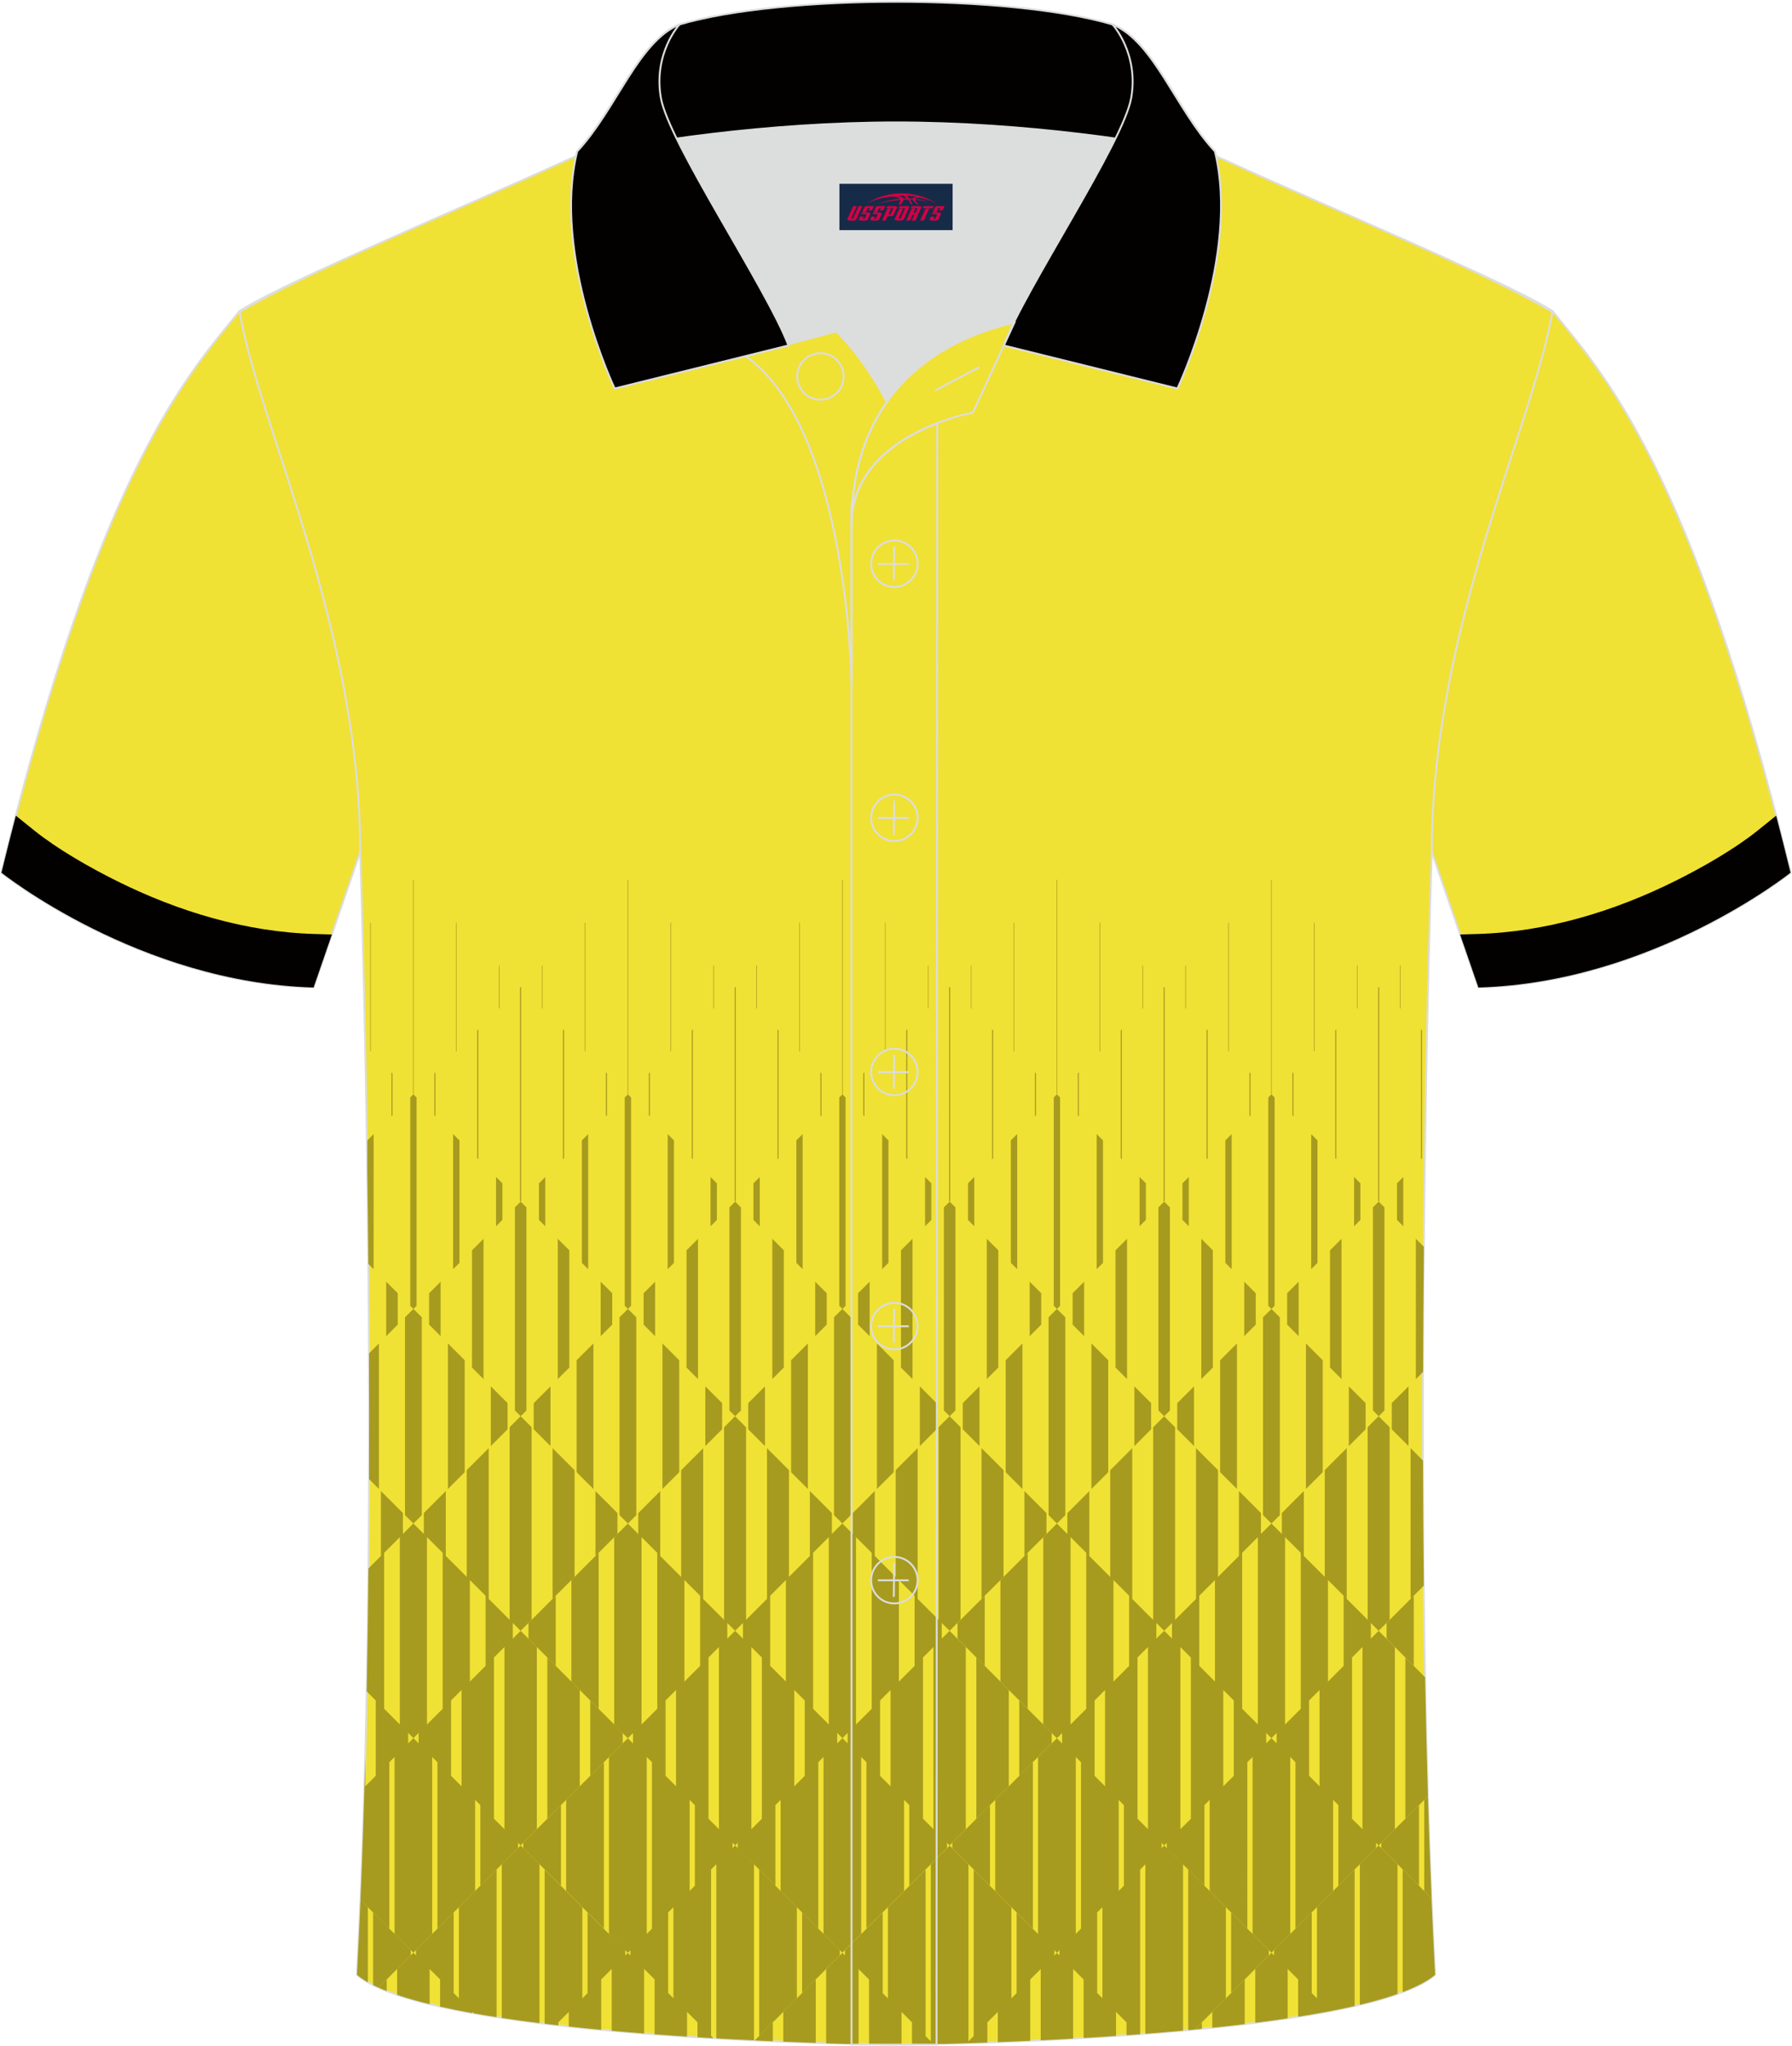 <?xml version="1.0" encoding="utf-8"?>
<!-- Generator: Adobe Illustrator 24.0.1, SVG Export Plug-In . SVG Version: 6.00 Build 0)  -->
<svg xmlns="http://www.w3.org/2000/svg" xmlns:xlink="http://www.w3.org/1999/xlink" version="1.1" id="图层_1" x="0px" y="0px" width="379.8px" height="433.5px" viewBox="0 0 380.11 433.63" enable-background="new 0 0 380.11 433.63" xml:space="preserve">
<g id="图层_1_1_">
	<g>
		
			<path fill-rule="evenodd" clip-rule="evenodd" fill="#F0E135" stroke="#DCDDDD" stroke-width="0.4" stroke-miterlimit="22.926" d="    M50.82,65.8C40.57,78.57,21.46,98.14,0.3,184.93c0,0,29.19,23.31,66.21,24.34c0,0,7.16-20.76,9.89-28.76    c22.39-65.04-1.92-119.48,95.65-155.76c-1.44-0.27-3.11-0.27-4.93-0.1l0.09-0.01c-13.99-0.87-17.88-1.24-23.93,0.66    c-9.64,3.37-15.62,5.8-25.07,10.09C96.26,45.38,64.5,57.56,50.82,65.8z"/>
		<path fill-rule="evenodd" clip-rule="evenodd" fill="#030000" d="M7.39,176.06c4.94,3.94,11.68,7.77,17.29,10.56    c13.04,6.51,27.52,10.89,42.15,11.29l3.57,0.1c-2.11,6.14-3.88,11.24-3.88,11.24c-37.02-1.02-66.21-24.34-66.21-24.34    c1.02-4.19,2.04-8.21,3.05-12.09L7.39,176.06z"/>
	</g>
	<g>
		
			<path fill-rule="evenodd" clip-rule="evenodd" fill="#F0E135" stroke="#DCDDDD" stroke-width="0.4" stroke-miterlimit="22.926" d="    M329.29,65.8c10.24,12.77,29.36,32.34,50.52,119.13c0,0-29.19,23.31-66.21,24.34c0,0-7.16-20.76-9.89-28.76    c-22.39-65.04,1.92-119.48-95.65-155.76c1.44-0.27,3.11-0.27,4.93-0.1l-0.09-0.01c13.99-0.87,17.88-1.24,23.93,0.66    c9.64,3.37,15.62,5.8,25.07,10.09C283.85,45.38,315.61,57.56,329.29,65.8z"/>
		<path fill-rule="evenodd" clip-rule="evenodd" fill="#030000" d="M372.72,176.06c-4.94,3.94-11.68,7.77-17.29,10.56    c-13.04,6.51-27.52,10.89-42.15,11.29l-3.57,0.1c2.11,6.14,3.88,11.24,3.88,11.24c37.02-1.02,66.21-24.34,66.21-24.34    c-1.02-4.19-2.04-8.21-3.05-12.09L372.72,176.06z"/>
	</g>
	
		<path fill-rule="evenodd" clip-rule="evenodd" fill="#F0E135" stroke="#DCDDDD" stroke-width="0.4" stroke-miterlimit="22.926" d="   M190.06,433.37c9.72,0.03,98.74-1.66,114.34-14.78c-5.38-101.09-0.7-237.87-0.7-237.87c0-47.66,21.31-90.01,25.59-114.69   c-13.68-8.23-45.44-21.26-67.38-31.26C231.79,21.09,227.66,27,190.47,27c-37.17,0-42.13-5.92-72.27,7.76   c-21.94,9.99-53.69,23.01-67.38,31.26c4.28,24.69,25.59,67.04,25.59,114.69c0,0,4.68,136.79-0.7,237.87   C91.32,431.7,180.33,433.4,190.06,433.37z"/>
	<g>
		<polygon fill-rule="evenodd" clip-rule="evenodd" fill="#A69B1E" points="84.36,274.07 81.92,271.63 81.92,283.17 84.36,280.73       "/>
		<polygon fill-rule="evenodd" clip-rule="evenodd" fill="#A69B1E" points="83.03,236.56 83.25,236.34 83.25,227.46 83.03,227.24       "/>
		<polygon fill-rule="evenodd" clip-rule="evenodd" fill="#A69B1E" points="132.08,367.29 125.2,360.41 125.2,376.39 132.08,369.5       "/>
		<polygon fill-rule="evenodd" clip-rule="evenodd" fill="#A69B1E" points="122.98,358.19 116.1,351.3 116.1,385.49 122.98,378.6       "/>
		<polygon fill-rule="evenodd" clip-rule="evenodd" fill="#A69B1E" points="121.87,311.58 117.21,306.92 117.21,338.88     121.87,334.22   "/>
		<polygon fill-rule="evenodd" clip-rule="evenodd" fill="#A69B1E" points="130.97,320.68 126.31,316.02 126.31,329.78     130.97,325.12   "/>
		<path fill-rule="evenodd" clip-rule="evenodd" fill="#A69B1E" d="M80.37,284.72l-2.09,2.09c0.04,8.67,0.05,17.59,0.01,26.68    l2.08,2.08C80.37,315.57,80.37,284.72,80.37,284.72z"/>
		<polygon fill-rule="evenodd" clip-rule="evenodd" fill="#A69B1E" points="107.66,297.37 104.11,293.82 104.11,306.47     107.66,302.92   "/>
		<polygon fill-rule="evenodd" clip-rule="evenodd" fill="#A69B1E" points="89.47,279.17 87.69,277.4 85.91,279.17 85.91,321.12     87.69,322.9 89.47,321.12   "/>
		<polygon fill-rule="evenodd" clip-rule="evenodd" fill="#A69B1E" points="98.57,288.28 95.01,284.72 95.01,315.57 98.57,312.02       "/>
		<polygon fill-rule="evenodd" clip-rule="evenodd" fill="#A69B1E" points="102.56,262.53 100.12,264.97 100.12,289.83     102.56,292.27   "/>
		<polygon fill-rule="evenodd" clip-rule="evenodd" fill="#A69B1E" points="111.66,255.87 110.44,254.65 109.22,255.87     109.22,298.92 110.44,300.15 111.66,298.93   "/>
		<polygon fill-rule="evenodd" clip-rule="evenodd" fill="#A69B1E" points="93.46,271.63 91.02,274.07 91.02,280.73 93.46,283.17       "/>
		<polygon fill-rule="evenodd" clip-rule="evenodd" fill="#A69B1E" points="129.86,274.07 127.41,271.63 127.41,283.17     129.86,280.73   "/>
		<polygon fill-rule="evenodd" clip-rule="evenodd" fill="#A69B1E" points="120.76,264.97 118.31,262.53 118.31,292.27     120.76,289.83   "/>
		<polygon fill-rule="evenodd" clip-rule="evenodd" fill="#A69B1E" points="106.56,250.77 105.22,249.43 105.22,259.87     106.56,258.53   "/>
		<path fill-rule="evenodd" clip-rule="evenodd" fill="#A69B1E" d="M79.26,240.33l-1.34,1.34v6.62c0.09,6.25,0.16,12.79,0.22,19.57    l1.11,1.11L79.26,240.33L79.26,240.33z"/>
		<polygon fill-rule="evenodd" clip-rule="evenodd" fill="#A69B1E" points="88.36,232.57 87.69,231.9 87.02,232.57 87.02,276.73     87.69,277.4 88.36,276.73   "/>
		<polygon fill-rule="evenodd" clip-rule="evenodd" fill="#A69B1E" points="97.46,241.67 96.12,240.33 96.12,268.97 97.46,267.63       "/>
		<polygon fill-rule="evenodd" clip-rule="evenodd" fill="#A69B1E" points="128.52,236.56 128.75,236.34 128.75,227.46     128.52,227.24   "/>
		<polygon fill-rule="evenodd" clip-rule="evenodd" fill="#A69B1E" points="92.13,227.46 92.13,236.34 92.35,236.56 92.35,227.24       "/>
		<polygon fill-rule="evenodd" clip-rule="evenodd" fill="#A69B1E" points="101.22,218.36 101.22,245.44 101.45,245.66     101.45,218.14   "/>
		<polygon fill-rule="evenodd" clip-rule="evenodd" fill="#A69B1E" points="110.32,209.26 110.32,254.54 110.44,254.65     110.55,254.54 110.55,209.26 110.44,209.15   "/>
		<polygon fill-rule="evenodd" clip-rule="evenodd" fill="#A69B1E" points="119.42,245.66 119.65,245.44 119.65,218.36     119.42,218.14   "/>
		<polygon fill-rule="evenodd" clip-rule="evenodd" fill="#A69B1E" points="78.53,195.56 78.53,222.74 78.65,222.86 78.65,195.44       "/>
		<polygon fill-rule="evenodd" clip-rule="evenodd" fill="#A69B1E" points="105.83,213.76 105.95,213.64 105.95,204.66     105.83,204.54   "/>
		<polygon fill-rule="evenodd" clip-rule="evenodd" fill="#A69B1E" points="96.73,222.86 96.85,222.74 96.85,195.56 96.73,195.44       "/>
		<polygon fill-rule="evenodd" clip-rule="evenodd" fill="#A69B1E" points="87.63,186.46 87.63,231.84 87.69,231.9 87.75,231.84     87.75,186.46 87.69,186.4   "/>
		<polygon fill-rule="evenodd" clip-rule="evenodd" fill="#A69B1E" points="117.88,338.21 112.1,343.98 112.1,347.31 117.88,353.08       "/>
		<polygon fill-rule="evenodd" clip-rule="evenodd" fill="#A69B1E" points="121.2,356.41 126.98,362.18 126.98,329.11 121.2,334.88       "/>
		<polygon fill-rule="evenodd" clip-rule="evenodd" fill="#A69B1E" points="116.77,293.82 113.21,297.37 113.21,302.92     116.77,306.47   "/>
		<polygon fill-rule="evenodd" clip-rule="evenodd" fill="#A69B1E" points="125.87,284.72 122.31,288.28 122.31,312.02     125.87,315.57   "/>
		<polygon fill-rule="evenodd" clip-rule="evenodd" fill="#A69B1E" points="153.17,297.37 149.61,293.82 149.61,306.47     153.17,302.92   "/>
		<polygon fill-rule="evenodd" clip-rule="evenodd" fill="#A69B1E" points="134.97,279.17 133.19,277.4 131.41,279.17     131.41,321.12 133.19,322.9 134.97,321.12   "/>
		<polygon fill-rule="evenodd" clip-rule="evenodd" fill="#A69B1E" points="144.07,288.28 140.51,284.72 140.51,315.57     144.07,312.02   "/>
		<polygon fill-rule="evenodd" clip-rule="evenodd" fill="#A69B1E" points="148.06,262.53 145.62,264.97 145.62,289.83     148.06,292.27   "/>
		<polygon fill-rule="evenodd" clip-rule="evenodd" fill="#A69B1E" points="157.16,255.87 155.94,254.65 154.72,255.87     154.72,298.92 155.94,300.15 157.16,298.93   "/>
		<polygon fill-rule="evenodd" clip-rule="evenodd" fill="#A69B1E" points="138.96,271.63 136.52,274.07 136.52,280.73     138.96,283.17   "/>
		<polygon fill-rule="evenodd" clip-rule="evenodd" fill="#A69B1E" points="175.36,274.07 172.92,271.63 172.92,283.17     175.36,280.73   "/>
		<polygon fill-rule="evenodd" clip-rule="evenodd" fill="#A69B1E" points="166.26,264.97 163.82,262.53 163.82,292.27     166.26,289.83   "/>
		<polygon fill-rule="evenodd" clip-rule="evenodd" fill="#A69B1E" points="152.06,250.77 150.72,249.43 150.72,259.87     152.06,258.53   "/>
		<polygon fill-rule="evenodd" clip-rule="evenodd" fill="#A69B1E" points="124.76,240.33 123.42,241.67 123.42,267.63     124.76,268.97   "/>
		<polygon fill-rule="evenodd" clip-rule="evenodd" fill="#A69B1E" points="115.66,249.43 114.32,250.77 114.32,258.53     115.66,259.87   "/>
		<polygon fill-rule="evenodd" clip-rule="evenodd" fill="#A69B1E" points="133.86,232.57 133.19,231.9 132.52,232.57     132.52,276.73 133.19,277.4 133.86,276.73   "/>
		<polygon fill-rule="evenodd" clip-rule="evenodd" fill="#A69B1E" points="142.96,241.67 141.62,240.33 141.62,268.97     142.96,267.63   "/>
		<polygon fill-rule="evenodd" clip-rule="evenodd" fill="#A69B1E" points="174.03,236.56 174.25,236.34 174.25,227.46     174.03,227.24   "/>
		<polygon fill-rule="evenodd" clip-rule="evenodd" fill="#A69B1E" points="137.63,227.46 137.63,236.34 137.85,236.56     137.85,227.24   "/>
		<polygon fill-rule="evenodd" clip-rule="evenodd" fill="#A69B1E" points="146.73,218.36 146.73,245.44 146.95,245.66     146.95,218.14   "/>
		<polygon fill-rule="evenodd" clip-rule="evenodd" fill="#A69B1E" points="155.83,209.26 155.83,254.54 155.94,254.65     156.05,254.54 156.05,209.26 155.94,209.15   "/>
		<polygon fill-rule="evenodd" clip-rule="evenodd" fill="#A69B1E" points="164.93,245.66 165.15,245.44 165.15,218.36     164.93,218.14   "/>
		<polygon fill-rule="evenodd" clip-rule="evenodd" fill="#A69B1E" points="124.03,195.56 124.03,222.74 124.15,222.86     124.15,195.44   "/>
		<polygon fill-rule="evenodd" clip-rule="evenodd" fill="#A69B1E" points="114.93,204.66 114.93,213.64 115.05,213.76     115.05,204.54   "/>
		<polygon fill-rule="evenodd" clip-rule="evenodd" fill="#A69B1E" points="151.33,213.76 151.45,213.64 151.45,204.66     151.33,204.54   "/>
		<polygon fill-rule="evenodd" clip-rule="evenodd" fill="#A69B1E" points="142.23,222.86 142.35,222.74 142.35,195.56     142.23,195.44   "/>
		<polygon fill-rule="evenodd" clip-rule="evenodd" fill="#A69B1E" points="133.13,186.46 133.13,231.84 133.19,231.9     133.25,231.84 133.25,186.46 133.19,186.4   "/>
		<polygon fill-rule="evenodd" clip-rule="evenodd" fill="#A69B1E" points="111,391.7 118.99,399.69 118.99,382.6 111,390.59   "/>
		<polygon fill-rule="evenodd" clip-rule="evenodd" fill="#A69B1E" points="128.09,373.5 120.09,381.49 120.09,400.8 128.09,408.79       "/>
		<polygon fill-rule="evenodd" clip-rule="evenodd" fill="#A69B1E" points="223.08,367.29 216.2,360.41 216.2,376.39 223.08,369.5       "/>
		<polygon fill-rule="evenodd" clip-rule="evenodd" fill="#A69B1E" points="213.98,358.19 207.1,351.3 207.1,385.49 213.98,378.6       "/>
		<polygon fill-rule="evenodd" clip-rule="evenodd" fill="#A69B1E" points="212.87,311.58 208.2,306.92 208.2,338.88 212.87,334.22       "/>
		<polygon fill-rule="evenodd" clip-rule="evenodd" fill="#A69B1E" points="221.97,320.68 217.3,316.02 217.3,329.78 221.97,325.12       "/>
		<polygon fill-rule="evenodd" clip-rule="evenodd" fill="#A69B1E" points="162.26,293.82 158.71,297.37 158.71,302.92     162.26,306.47   "/>
		<polygon fill-rule="evenodd" clip-rule="evenodd" fill="#A69B1E" points="171.36,284.72 167.81,288.28 167.81,312.02     171.36,315.57   "/>
		<polygon fill-rule="evenodd" clip-rule="evenodd" fill="#A69B1E" points="198.66,297.37 195.11,293.82 195.11,306.47     198.66,302.92   "/>
		<polygon fill-rule="evenodd" clip-rule="evenodd" fill="#A69B1E" points="180.46,279.17 178.69,277.4 176.91,279.17     176.91,321.12 178.69,322.9 180.46,321.12   "/>
		<polygon fill-rule="evenodd" clip-rule="evenodd" fill="#A69B1E" points="189.56,288.28 186.01,284.72 186.01,315.57     189.56,312.02   "/>
		<polygon fill-rule="evenodd" clip-rule="evenodd" fill="#A69B1E" points="193.56,262.53 191.11,264.97 191.11,289.83     193.56,292.27   "/>
		<polygon fill-rule="evenodd" clip-rule="evenodd" fill="#A69B1E" points="202.66,255.87 201.44,254.65 200.21,255.87     200.21,298.92 201.44,300.15 202.66,298.93   "/>
		<polygon fill-rule="evenodd" clip-rule="evenodd" fill="#A69B1E" points="184.46,271.63 182.01,274.07 182.01,280.73     184.46,283.17   "/>
		<polygon fill-rule="evenodd" clip-rule="evenodd" fill="#A69B1E" points="220.86,274.07 218.41,271.63 218.41,283.17     220.86,280.73   "/>
		<polygon fill-rule="evenodd" clip-rule="evenodd" fill="#A69B1E" points="211.76,264.97 209.31,262.53 209.31,292.27     211.76,289.83   "/>
		<polygon fill-rule="evenodd" clip-rule="evenodd" fill="#A69B1E" points="197.55,250.77 196.22,249.43 196.22,259.87     197.55,258.53   "/>
		<polygon fill-rule="evenodd" clip-rule="evenodd" fill="#A69B1E" points="170.25,240.33 168.92,241.67 168.92,267.63     170.25,268.97   "/>
		<polygon fill-rule="evenodd" clip-rule="evenodd" fill="#A69B1E" points="161.16,249.43 159.82,250.77 159.82,258.53     161.16,259.87   "/>
		<polygon fill-rule="evenodd" clip-rule="evenodd" fill="#A69B1E" points="179.36,232.57 178.69,231.9 178.02,232.57     178.02,276.73 178.69,277.4 179.36,276.73   "/>
		<polygon fill-rule="evenodd" clip-rule="evenodd" fill="#A69B1E" points="188.45,241.67 187.12,240.33 187.12,268.97     188.45,267.63   "/>
		<polygon fill-rule="evenodd" clip-rule="evenodd" fill="#A69B1E" points="219.52,236.56 219.75,236.34 219.75,227.46     219.52,227.24   "/>
		<polygon fill-rule="evenodd" clip-rule="evenodd" fill="#A69B1E" points="183.12,227.46 183.12,236.34 183.35,236.56     183.35,227.24   "/>
		<polygon fill-rule="evenodd" clip-rule="evenodd" fill="#A69B1E" points="192.22,218.36 192.22,245.44 192.45,245.66     192.45,218.14   "/>
		<polygon fill-rule="evenodd" clip-rule="evenodd" fill="#A69B1E" points="201.32,209.26 201.32,254.54 201.44,254.65     201.55,254.54 201.55,209.26 201.44,209.15   "/>
		<polygon fill-rule="evenodd" clip-rule="evenodd" fill="#A69B1E" points="210.42,245.66 210.65,245.44 210.65,218.36     210.42,218.14   "/>
		<polygon fill-rule="evenodd" clip-rule="evenodd" fill="#A69B1E" points="169.53,195.56 169.53,222.74 169.65,222.86     169.65,195.44   "/>
		<polygon fill-rule="evenodd" clip-rule="evenodd" fill="#A69B1E" points="160.43,204.66 160.43,213.64 160.55,213.76     160.55,204.54   "/>
		<polygon fill-rule="evenodd" clip-rule="evenodd" fill="#A69B1E" points="196.83,213.76 196.94,213.64 196.94,204.66     196.83,204.54   "/>
		<polygon fill-rule="evenodd" clip-rule="evenodd" fill="#A69B1E" points="187.73,222.86 187.84,222.74 187.84,195.56     187.73,195.44   "/>
		<polygon fill-rule="evenodd" clip-rule="evenodd" fill="#A69B1E" points="178.63,186.46 178.63,231.84 178.69,231.9     178.75,231.84 178.75,186.46 178.69,186.4   "/>
		<polygon fill-rule="evenodd" clip-rule="evenodd" fill="#A69B1E" points="208.88,338.21 203.11,343.98 203.11,347.31     208.88,353.08   "/>
		<polygon fill-rule="evenodd" clip-rule="evenodd" fill="#A69B1E" points="212.21,356.41 217.98,362.18 217.98,329.11     212.21,334.88   "/>
		<polygon fill-rule="evenodd" clip-rule="evenodd" fill="#A69B1E" points="207.77,293.82 204.22,297.37 204.22,302.92     207.77,306.47   "/>
		<polygon fill-rule="evenodd" clip-rule="evenodd" fill="#A69B1E" points="216.87,284.72 213.32,288.28 213.32,312.02     216.87,315.57   "/>
		<polygon fill-rule="evenodd" clip-rule="evenodd" fill="#A69B1E" points="244.17,297.37 240.62,293.82 240.62,306.47     244.17,302.92   "/>
		<polygon fill-rule="evenodd" clip-rule="evenodd" fill="#A69B1E" points="225.97,279.17 224.19,277.4 222.42,279.17     222.42,321.12 224.19,322.9 225.97,321.12   "/>
		<polygon fill-rule="evenodd" clip-rule="evenodd" fill="#A69B1E" points="235.07,288.28 231.51,284.72 231.51,315.57     235.07,312.02   "/>
		<polygon fill-rule="evenodd" clip-rule="evenodd" fill="#A69B1E" points="239.06,262.53 236.62,264.97 236.62,289.83     239.06,292.27   "/>
		<polygon fill-rule="evenodd" clip-rule="evenodd" fill="#A69B1E" points="248.16,255.87 246.94,254.65 245.72,255.87     245.72,298.92 246.94,300.15 248.16,298.93   "/>
		<polygon fill-rule="evenodd" clip-rule="evenodd" fill="#A69B1E" points="229.96,271.63 227.52,274.07 227.52,280.73     229.96,283.17   "/>
		<polygon fill-rule="evenodd" clip-rule="evenodd" fill="#A69B1E" points="266.36,274.07 263.92,271.63 263.92,283.17     266.36,280.73   "/>
		<polygon fill-rule="evenodd" clip-rule="evenodd" fill="#A69B1E" points="257.26,264.97 254.82,262.53 254.82,292.27     257.26,289.83   "/>
		<polygon fill-rule="evenodd" clip-rule="evenodd" fill="#A69B1E" points="243.06,250.77 241.72,249.43 241.72,259.87     243.06,258.53   "/>
		<polygon fill-rule="evenodd" clip-rule="evenodd" fill="#A69B1E" points="215.76,240.33 214.42,241.67 214.42,267.63     215.76,268.97   "/>
		<polygon fill-rule="evenodd" clip-rule="evenodd" fill="#A69B1E" points="206.66,249.43 205.33,250.77 205.33,258.53     206.66,259.87   "/>
		<polygon fill-rule="evenodd" clip-rule="evenodd" fill="#A69B1E" points="224.86,232.57 224.19,231.9 223.52,232.57     223.52,276.73 224.19,277.4 224.86,276.73   "/>
		<polygon fill-rule="evenodd" clip-rule="evenodd" fill="#A69B1E" points="233.96,241.67 232.62,240.33 232.62,268.97     233.96,267.63   "/>
		<polygon fill-rule="evenodd" clip-rule="evenodd" fill="#A69B1E" points="265.03,236.56 265.25,236.34 265.25,227.46     265.03,227.24   "/>
		<polygon fill-rule="evenodd" clip-rule="evenodd" fill="#A69B1E" points="228.63,227.46 228.63,236.34 228.85,236.56     228.85,227.24   "/>
		<polygon fill-rule="evenodd" clip-rule="evenodd" fill="#A69B1E" points="237.73,218.36 237.73,245.44 237.96,245.66     237.96,218.14   "/>
		<polygon fill-rule="evenodd" clip-rule="evenodd" fill="#A69B1E" points="246.83,209.26 246.83,254.54 246.94,254.65     247.05,254.54 247.05,209.26 246.94,209.15   "/>
		<polygon fill-rule="evenodd" clip-rule="evenodd" fill="#A69B1E" points="255.93,245.66 256.15,245.44 256.15,218.36     255.93,218.14   "/>
		<polygon fill-rule="evenodd" clip-rule="evenodd" fill="#A69B1E" points="215.03,195.56 215.03,222.74 215.15,222.86     215.15,195.44   "/>
		<polygon fill-rule="evenodd" clip-rule="evenodd" fill="#A69B1E" points="205.94,204.66 205.94,213.64 206.05,213.76     206.05,204.54   "/>
		<polygon fill-rule="evenodd" clip-rule="evenodd" fill="#A69B1E" points="242.33,213.76 242.45,213.64 242.45,204.66     242.33,204.54   "/>
		<polygon fill-rule="evenodd" clip-rule="evenodd" fill="#A69B1E" points="233.23,222.86 233.35,222.74 233.35,195.56     233.23,195.44   "/>
		<polygon fill-rule="evenodd" clip-rule="evenodd" fill="#A69B1E" points="224.13,186.46 224.13,231.84 224.19,231.9     224.25,231.84 224.25,186.46 224.19,186.4   "/>
		<polygon fill-rule="evenodd" clip-rule="evenodd" fill="#A69B1E" points="202,391.7 209.99,399.69 209.99,382.6 202,390.59   "/>
		<polygon fill-rule="evenodd" clip-rule="evenodd" fill="#A69B1E" points="219.09,373.5 211.1,381.49 211.1,400.8 219.09,408.79       "/>
		<path fill-rule="evenodd" clip-rule="evenodd" fill="#A69B1E" d="M302.28,355.49l-4.18-4.18v34.18l4.78-4.78    C302.63,372.36,302.43,363.93,302.28,355.49z"/>
		<path fill-rule="evenodd" clip-rule="evenodd" fill="#A69B1E" d="M301.83,309.54l-2.62-2.63v31.96l2.79-2.79    C301.91,327.14,301.85,318.26,301.83,309.54z"/>
		<polygon fill-rule="evenodd" clip-rule="evenodd" fill="#A69B1E" points="253.27,293.82 249.71,297.37 249.71,302.92     253.27,306.47   "/>
		<polygon fill-rule="evenodd" clip-rule="evenodd" fill="#A69B1E" points="262.37,284.72 258.81,288.28 258.81,312.02     262.37,315.57   "/>
		<polygon fill-rule="evenodd" clip-rule="evenodd" fill="#A69B1E" points="289.67,297.37 286.11,293.82 286.11,306.47     289.67,302.92   "/>
		<polygon fill-rule="evenodd" clip-rule="evenodd" fill="#A69B1E" points="271.47,279.17 269.69,277.4 267.91,279.17     267.91,321.12 269.69,322.9 271.47,321.12   "/>
		<polygon fill-rule="evenodd" clip-rule="evenodd" fill="#A69B1E" points="280.57,288.28 277.01,284.72 277.01,315.57     280.57,312.02   "/>
		<polygon fill-rule="evenodd" clip-rule="evenodd" fill="#A69B1E" points="284.56,262.53 282.12,264.97 282.12,289.83     284.56,292.27   "/>
		<polygon fill-rule="evenodd" clip-rule="evenodd" fill="#A69B1E" points="293.66,255.87 292.44,254.65 291.22,255.87     291.22,298.92 292.44,300.15 293.66,298.93   "/>
		<polygon fill-rule="evenodd" clip-rule="evenodd" fill="#A69B1E" points="275.46,271.63 273.02,274.07 273.02,280.73     275.46,283.17   "/>
		<path fill-rule="evenodd" clip-rule="evenodd" fill="#A69B1E" d="M302.02,264.23l-1.7-1.7v29.75l1.53-1.53    C301.87,281.59,301.93,272.71,302.02,264.23z"/>
		<polygon fill-rule="evenodd" clip-rule="evenodd" fill="#A69B1E" points="288.56,250.77 287.22,249.43 287.22,259.87     288.56,258.53   "/>
		<polygon fill-rule="evenodd" clip-rule="evenodd" fill="#A69B1E" points="261.26,240.33 259.92,241.67 259.92,267.63     261.26,268.97   "/>
		<polygon fill-rule="evenodd" clip-rule="evenodd" fill="#A69B1E" points="252.16,249.43 250.82,250.77 250.82,258.53     252.16,259.87   "/>
		<polygon fill-rule="evenodd" clip-rule="evenodd" fill="#A69B1E" points="270.36,232.57 269.69,231.9 269.02,232.57     269.02,276.73 269.69,277.4 270.36,276.73   "/>
		<polygon fill-rule="evenodd" clip-rule="evenodd" fill="#A69B1E" points="279.46,241.67 278.12,240.33 278.12,268.97     279.46,267.63   "/>
		<polygon fill-rule="evenodd" clip-rule="evenodd" fill="#A69B1E" points="274.13,227.46 274.13,236.34 274.35,236.56     274.35,227.24   "/>
		<polygon fill-rule="evenodd" clip-rule="evenodd" fill="#A69B1E" points="283.23,218.36 283.23,245.44 283.45,245.66     283.45,218.14   "/>
		<polygon fill-rule="evenodd" clip-rule="evenodd" fill="#A69B1E" points="292.33,209.26 292.33,254.54 292.44,254.65     292.55,254.54 292.55,209.26 292.44,209.15   "/>
		<polygon fill-rule="evenodd" clip-rule="evenodd" fill="#A69B1E" points="301.42,245.66 301.65,245.44 301.65,218.36     301.42,218.14   "/>
		<polygon fill-rule="evenodd" clip-rule="evenodd" fill="#A69B1E" points="260.53,195.56 260.53,222.74 260.65,222.86     260.65,195.44   "/>
		<polygon fill-rule="evenodd" clip-rule="evenodd" fill="#A69B1E" points="251.43,204.66 251.43,213.64 251.55,213.76     251.55,204.54   "/>
		<polygon fill-rule="evenodd" clip-rule="evenodd" fill="#A69B1E" points="287.83,213.76 287.95,213.64 287.95,204.66     287.83,204.54   "/>
		<polygon fill-rule="evenodd" clip-rule="evenodd" fill="#A69B1E" points="278.73,222.86 278.85,222.74 278.85,195.56     278.73,195.44   "/>
		<polygon fill-rule="evenodd" clip-rule="evenodd" fill="#A69B1E" points="269.63,186.46 269.63,231.84 269.69,231.9     269.75,231.84 269.75,186.46 269.69,186.4   "/>
		<polygon fill-rule="evenodd" clip-rule="evenodd" fill="#A69B1E" points="299.88,338.21 294.11,343.98 294.11,347.31     299.88,353.08   "/>
		<polygon fill-rule="evenodd" clip-rule="evenodd" fill="#A69B1E" points="298.77,293.82 295.21,297.37 295.21,302.92     298.77,306.47   "/>
		<polygon fill-rule="evenodd" clip-rule="evenodd" fill="#A69B1E" points="297.66,249.43 296.32,250.77 296.32,258.53     297.66,259.87   "/>
		<polygon fill-rule="evenodd" clip-rule="evenodd" fill="#A69B1E" points="296.93,204.66 296.93,213.64 297.05,213.76     297.05,204.54   "/>
		<polygon fill-rule="evenodd" clip-rule="evenodd" fill="#A69B1E" points="293,391.7 300.99,399.69 300.99,382.6 293,390.59   "/>
		<path fill-rule="evenodd" clip-rule="evenodd" fill="#A69B1E" d="M302.88,380.71l-0.78,0.78v19.31l1.55,1.55    C303.35,395.24,303.09,388.01,302.88,380.71z"/>
		<polygon fill-rule="evenodd" clip-rule="evenodd" fill="#A69B1E" points="254.93,430.02 254.93,428.65 253.42,430.17   "/>
		<path fill-rule="evenodd" clip-rule="evenodd" fill="#A69B1E" d="M264.03,429.03v-9.47l-6.88,6.88v3.36    C259.47,429.56,261.77,429.3,264.03,429.03z"/>
		<path fill-rule="evenodd" clip-rule="evenodd" fill="#A69B1E" d="M266.25,428.75c2.34-0.3,4.64-0.61,6.88-0.95v-10.47l2.22,2.22    v7.91c4.29-0.68,8.33-1.43,11.99-2.27v-28.94l-7.99,7.99v19.31l-1.11-1.11v-17.09l-7.99,7.99v1.11l-0.55-0.55l-3.44,3.44v11.41    H266.25z M288.44,424.93c2.95-0.71,5.64-1.47,7.99-2.29v-27.5l-3.99-3.99l-4,3.99V424.93L288.44,424.93z M297.54,422.23    c2.93-1.11,5.28-2.32,6.86-3.65c-0.28-5.32-0.54-10.75-0.77-16.24l-6.1-6.1v25.99H297.54z"/>
		<polygon fill-rule="evenodd" clip-rule="evenodd" fill="#A69B1E" points="269.13,413.34 261.14,405.35 261.14,422.44     269.13,414.45   "/>
		<polygon fill-rule="evenodd" clip-rule="evenodd" fill="#A69B1E" points="260.03,404.24 252.04,396.25 252.04,430.3     253.41,430.17 260.03,423.55   "/>
		<path fill-rule="evenodd" clip-rule="evenodd" fill="#A69B1E" d="M163.93,432.66v-4.01l-3.84,3.84    C161.4,432.55,162.68,432.61,163.93,432.66z"/>
		<path fill-rule="evenodd" clip-rule="evenodd" fill="#A69B1E" d="M173.03,433.01v-13.46l-6.88,6.88v6.32    C168.57,432.85,170.87,432.94,173.03,433.01z"/>
		<path fill-rule="evenodd" clip-rule="evenodd" fill="#A69B1E" d="M190.06,433.37c0.31,0,0.7,0,1.17,0v-6.93l2.22,2.22v4.69    c3.56-0.05,9.14-0.17,15.98-0.41v-4.28l2.22-2.22v6.41c2.19-0.08,4.49-0.18,6.88-0.29v-13l2.22-2.22v15.12    c2.23-0.11,4.53-0.23,6.88-0.36v-14.76l2.22,2.22v12.41c2.26-0.13,4.56-0.28,6.88-0.44v-5.09l2.22,2.22v2.72    c0.96-0.07,1.92-0.14,2.89-0.21v-34.91l1.11-1.11v35.93c2.66-0.21,5.33-0.43,7.99-0.67v-35.26l-4-3.99l-0.55,0.55v-1.11l0.55,0.56    l0.55-0.55v1.11l7.99,7.99V382.6l1.11-1.11v19.31l7.99,7.99V373.5l1.11-1.11v37.51l4,3.99l3.99-3.99v-37.51l1.11,1.11v35.29    l7.99-7.99v-19.31l1.11,1.11v17.09l7.99-7.99v-1.11l0.55,0.56l3.44-3.44v-38.62l-3.44-3.44l-1.66,1.66v-3.33l1.66,1.66l2.33-2.33    v-40.84l-2.33-2.33l-2.33,2.33v40.84l-4.44-4.44v-31.96l-4.66,4.66v22.64l-4.44-4.44v-13.76l-4.66,4.66v4.44l-2.22-2.22    l-2.22,2.22v-4.44l-4.66-4.66v13.76l-4.44,4.44v-22.63l-4.66-4.66v31.96l-4.44,4.44v-40.83l-2.33-2.33l-2.33,2.33v40.84    l-4.44-4.44v-31.96l-4.66,4.66v22.64l-4.44-4.44v-13.76l-4.66,4.66v4.44l-2.22-2.22l-2.89,2.89v39.73l2.89,2.89l1.11-1.11v2.22    l-1.11-1.11l-3.99,4v37.51l3.99,3.99l0.55-0.55v1.11l-0.55-0.55l-0.55,0.55v-1.11l-7.99-7.99v17.09l-1.11,1.11v-19.31l-7.99-7.99    v35.29l-1.11,1.11v-37.51l-4-3.99l-3.99,3.99v37.51l-1.11-1.11v-35.29l-7.99,7.99v19.31l-1.11-1.11v-17.09l-7.99,7.99v1.11    l-0.56-0.55l-3.44,3.44v15.74c2.55,0.08,4.86,0.14,6.88,0.18v-15.93l2.22,2.22v13.75C187.05,433.35,189.02,433.37,190.06,433.37    L190.06,433.37z M227.08,325.78l3.33,3.33v33.07l-3.33,3.33V325.78L227.08,325.78z M232.18,360.41l2.22-2.22v20.42l-2.22-2.22    V360.41L232.18,360.41z M236.18,334.88l3.33,3.33v14.87l-3.33,3.33V334.88L236.18,334.88z M241.28,351.3l2.22-2.22v38.62    l-2.22-2.22V351.3L241.28,351.3z M245.28,343.98l1.66,1.66l1.66-1.66v3.32l-1.66-1.66l-1.66,1.66V343.98L245.28,343.98z     M238.4,399.69l-1.11,1.11v-19.3l1.11,1.11V399.69L238.4,399.69z M232.73,405.35l1.11-1.11v19.3l-1.11-1.11V405.35L232.73,405.35z     M229.3,408.79l-1.11,1.11v-37.51l1.11,1.11V408.79L229.3,408.79z M250.38,349.09l2.22,2.22v34.18l-2.22,2.22V349.09    L250.38,349.09z M254.38,338.21l3.33-3.33v21.52l-3.33-3.33L254.38,338.21L254.38,338.21z M259.48,358.19l2.22,2.22v15.98    l-2.22,2.22V358.19L259.48,358.19z M263.48,329.11l3.33-3.33v39.72l-3.33-3.33V329.11L263.48,329.11z M268.58,367.29l1.11,1.11    l1.11-1.11v2.22l-1.11-1.11l-1.11,1.11V367.29L268.58,367.29z M272.58,325.78l3.33,3.33v33.07l-3.33,3.33V325.78L272.58,325.78z     M277.68,360.41l2.22-2.22v20.42l-2.22-2.22V360.41L277.68,360.41z M281.68,334.88l3.33,3.33v14.87l-3.33,3.33V334.88    L281.68,334.88z M286.78,351.3l2.22-2.22v38.62l-2.22-2.22V351.3z"/>
		<polygon fill-rule="evenodd" clip-rule="evenodd" fill="#A69B1E" points="178.13,413.34 170.14,405.35 170.14,422.44     178.13,414.45   "/>
		<polygon fill-rule="evenodd" clip-rule="evenodd" fill="#A69B1E" points="169.03,404.24 161.04,396.25 161.04,431.54     169.03,423.55   "/>
		<path fill-rule="evenodd" clip-rule="evenodd" fill="#A69B1E" d="M82.03,422.02v-2.47l-1.74,1.74    C80.84,421.54,81.42,421.79,82.03,422.02z"/>
		<path fill-rule="evenodd" clip-rule="evenodd" fill="#A69B1E" d="M84.25,422.83c2.07,0.7,4.37,1.36,6.88,1.97v-7.46l2.22,2.22    v5.76c2.18,0.49,4.48,0.95,6.88,1.38v-0.26l0.31,0.31c1.56,0.28,3.16,0.54,4.79,0.8v-31.3l-7.99,7.99v19.31l-1.11-1.11v-17.09    l-7.99,7.99v1.11l-0.56-0.55l-3.44,3.44v5.49H84.25z M106.44,427.72c2.59,0.39,5.26,0.76,7.99,1.1v-33.68l-3.99-3.99l-4,3.99    V427.72L106.44,427.72z M115.54,428.95c0.96,0.12,1.92,0.23,2.89,0.34v-0.64l2.22-2.22v3.11c2.28,0.25,4.57,0.48,6.88,0.7v-10.69    l2.22-2.22v13.11c2.29,0.21,4.59,0.4,6.88,0.58v-13.69l2.22,2.22v11.64c2.31,0.17,4.61,0.33,6.88,0.48v-5.24l2.22,2.22v3.17    c1.13,0.07,2.26,0.14,3.37,0.2l-0.49-0.49v-35.29l1.11-1.11v36.92c2.74,0.16,5.41,0.3,7.99,0.42v-37.34l-4-3.99l-0.55,0.55v-1.11    l0.55,0.56l0.55-0.55v1.11l7.99,7.99V382.6l1.11-1.11v19.31l7.99,7.99V373.5l1.11-1.11v37.51l3.99,3.99l4-3.99v-37.51l1.11,1.11    v35.29l7.99-7.99v-19.31l1.11,1.11v17.09l7.99-7.99v-1.11l0.55,0.56l3.44-3.44v-38.62l-3.44-3.44l-1.66,1.66v-3.33l1.66,1.66    l2.33-2.33v-40.84l-2.33-2.33l-2.33,2.33v40.84l-4.44-4.44v-31.96l-4.66,4.66v22.64l-4.44-4.44v-13.76l-4.66,4.66v4.44l-2.22-2.22    l-2.22,2.22v-4.44l-4.66-4.66v13.76l-4.44,4.44v-22.63l-4.66-4.66v31.96l-4.44,4.44v-40.83l-2.33-2.33l-2.33,2.33v40.84    l-4.44-4.44v-31.96l-4.66,4.66v22.64l-4.44-4.44v-13.76l-4.66,4.66v4.44l-2.22-2.22l-2.89,2.89v39.73l2.89,2.89l1.11-1.11v2.22    l-1.11-1.11l-4,4v37.51l4,3.99l0.55-0.55v1.11l-0.55-0.55l-0.55,0.55v-1.11l-7.99-7.99v17.09l-1.11,1.11v-19.31l-7.99-7.99v32.67    H115.54z M136.08,325.78l3.33,3.33v33.07l-3.33,3.33V325.78L136.08,325.78z M141.18,360.41l2.22-2.22v20.42l-2.22-2.22V360.41    L141.18,360.41z M145.18,334.88l3.33,3.33v14.87l-3.33,3.33V334.88L145.18,334.88z M150.28,351.3l2.22-2.22v38.62l-2.22-2.22    V351.3L150.28,351.3z M154.27,343.98l1.66,1.66l1.66-1.66v3.32l-1.66-1.66l-1.66,1.66V343.98L154.27,343.98z M147.39,399.69    l-1.11,1.11v-19.3l1.11,1.11V399.69L147.39,399.69z M141.73,405.35l1.11-1.11v19.31l-1.11-1.11V405.35L141.73,405.35z     M138.29,408.79l-1.11,1.11v-37.51l1.11,1.11V408.79L138.29,408.79z M159.38,349.09l2.22,2.22v34.18l-2.22,2.22V349.09    L159.38,349.09z M163.37,338.21l3.33-3.33v21.52l-3.33-3.33V338.21L163.37,338.21z M168.48,358.19l2.22,2.22v15.98l-2.22,2.22    V358.19L168.48,358.19z M172.47,329.11l3.33-3.33v39.72l-3.33-3.33V329.11L172.47,329.11z M177.58,367.29l1.11,1.11l1.11-1.11    v2.22l-1.11-1.11l-1.11,1.11V367.29L177.58,367.29z M181.57,325.78l3.33,3.33v33.07l-3.33,3.33V325.78L181.57,325.78z     M186.68,360.41l2.22-2.22v20.42l-2.22-2.22V360.41L186.68,360.41z M190.67,334.88l3.33,3.33v14.87l-3.33,3.33V334.88    L190.67,334.88z M195.78,351.3l2.22-2.22v38.62l-2.22-2.22V351.3z"/>
		<path fill-rule="evenodd" clip-rule="evenodd" fill="#A69B1E" d="M78.16,332.42c-0.08,8.65-0.2,17.37-0.37,26.08l1.91,1.91v15.98    l-2.22,2.22v-6.22c-0.26,10.24-0.59,20.39-1.01,30.3l6.11,6.11v-35.3l1.11-1.11v37.51l4,3.99l3.99-3.99v-37.51l1.11,1.11v35.29    l7.99-7.99v-19.31l1.11,1.11v17.09l7.99-7.99v-1.11l0.55,0.56l3.44-3.44v-38.62l-3.44-3.44l-1.66,1.66v-3.33l1.66,1.66l2.33-2.33    v-40.84l-2.33-2.33l-2.33,2.33v40.84l-4.44-4.44v-31.96L99,311.57v22.64l-4.44-4.44v-13.76l-4.66,4.66v4.44l-2.22-2.22l-2.22,2.22    v-4.44l-4.66-4.66v13.76L78.16,332.42L78.16,332.42z M81.48,329.11l3.33-3.33v39.72l-3.33-3.33V329.11L81.48,329.11z     M86.58,367.29l1.11,1.11l1.11-1.11v2.22l-1.11-1.11l-1.11,1.11V367.29L86.58,367.29z M90.57,325.78l3.33,3.33v33.07l-3.33,3.33    V325.78L90.57,325.78z M95.68,360.41l2.22-2.22v20.42l-2.22-2.22V360.41L95.68,360.41z M99.67,334.88l3.33,3.33v14.87l-3.33,3.33    V334.88L99.67,334.88z M104.78,351.3l2.22-2.22v38.62l-2.22-2.22V351.3z"/>
		<path fill-rule="evenodd" clip-rule="evenodd" fill="#A69B1E" d="M87.13,413.34l-7.99-7.99v15.4c0.37,0.18,0.75,0.37,1.15,0.54    l6.84-6.84C87.13,414.45,87.13,413.34,87.13,413.34z"/>
		<path fill-rule="evenodd" clip-rule="evenodd" fill="#A69B1E" d="M78.03,404.24l-1.56-1.56c-0.23,5.38-0.47,10.69-0.75,15.91    c0.65,0.54,1.43,1.06,2.31,1.57V404.24z"/>
	</g>
	<g>
		<g>
			<path fill-rule="evenodd" clip-rule="evenodd" fill="#DCDDDD" d="M188.08,85.17c6.44-9.11,16.35-14.37,26.94-16.84     c5.24-10.64,16.09-27.82,21.62-39.14c-26.77-6.52-66.38-6.52-93.14,0c6.43,13.14,20,34.17,23.66,43.71l10.22-2.75     C177.37,70.15,183.36,75.82,188.08,85.17z"/>
			<path fill="none" stroke="#DCDDDD" stroke-width="0.4" stroke-miterlimit="22.926" d="M158.11,75.34l19.26-5.19     c0,0,6,5.67,10.72,15.03c-3.78,5.35-6.37,12.04-7.18,20.26c-0.14,0.74-0.24,1.47-0.28,2.18v3.57v33.98     C180.62,145.16,180.1,90.91,158.11,75.34z"/>
			<path fill="none" stroke="#DCDDDD" stroke-width="0.4" stroke-miterlimit="22.926" d="M180.62,107.62v3.57     c0-1.99,0.1-3.91,0.28-5.75C180.75,106.18,180.66,106.91,180.62,107.62L180.62,107.62L180.62,107.62z M180.62,111.19v322.18     h18.04l0.14-343.76C191.2,92.54,180.62,98.85,180.62,111.19z"/>
			
				<path fill-rule="evenodd" clip-rule="evenodd" fill="#030000" stroke="#DCDDDD" stroke-width="0.4" stroke-miterlimit="22.926" d="     M122.15,33.17c13.39-3.26,40.91-7.33,67.91-7.33s54.52,4.07,67.91,7.33l-0.28-1.2C249.47,23.19,244.76,8.64,236,5.08     c-10.93-3.22-28.43-4.82-45.93-4.82c-17.51,0-35.01,1.61-45.95,4.82c-8.77,3.57-13.47,18.11-21.69,26.89L122.15,33.17z"/>
			
				<path fill-rule="evenodd" clip-rule="evenodd" fill="#030000" stroke="#DCDDDD" stroke-width="0.4" stroke-miterlimit="22.926" d="     M144.12,5.09c0,0-5.58,6.05-3.94,15.53c1.63,9.49,22.57,40.53,27.06,52.51l-36.86,9.13c0,0-13.39-28.22-7.95-50.28     C130.66,23.2,135.36,8.66,144.12,5.09z"/>
			
				<path fill-rule="evenodd" clip-rule="evenodd" fill="#030000" stroke="#DCDDDD" stroke-width="0.4" stroke-miterlimit="22.926" d="     M236,5.09c0,0,5.58,6.05,3.95,15.53c-1.63,9.49-22.57,40.53-27.06,52.51l36.86,9.13c0,0,13.39-28.22,7.95-50.28     C249.47,23.2,244.76,8.66,236,5.09z"/>
			<path fill="none" stroke="#DCDDDD" stroke-width="0.4" stroke-miterlimit="22.926" d="M174.02,84.63c2.72,0,4.93-2.21,4.93-4.93     s-2.21-4.93-4.93-4.93c-2.72,0-4.93,2.21-4.93,4.93C169.09,82.42,171.31,84.63,174.02,84.63z"/>
			<path fill="none" stroke="#DCDDDD" stroke-width="0.4" stroke-miterlimit="22.926" d="M215.17,68.3l-8.81,19.07     c0,0-25.75,4.58-25.75,23.82C180.62,85.01,196.89,72.5,215.17,68.3z"/>
			
				<line fill="none" stroke="#DCDDDD" stroke-width="0.4" stroke-miterlimit="22.926" x1="207.76" y1="77.73" x2="198.37" y2="82.65"/>
			<g>
				<g>
					<path fill="none" stroke="#DCDDDD" stroke-width="0.4" stroke-miterlimit="22.926" d="M189.71,124.33       c2.71,0,4.93-2.22,4.93-4.93s-2.23-4.93-4.93-4.93c-2.71,0-4.93,2.22-4.93,4.93C184.76,122.12,186.98,124.33,189.71,124.33z"/>
					
						<line fill="none" stroke="#DCDDDD" stroke-width="0.4" stroke-miterlimit="22.926" x1="189.66" y1="115.74" x2="189.59" y2="122.94"/>
					
						<line fill="none" stroke="#DCDDDD" stroke-width="0.4" stroke-miterlimit="22.926" x1="186.21" y1="119.44" x2="192.75" y2="119.44"/>
				</g>
				<g>
					<path fill="none" stroke="#DCDDDD" stroke-width="0.4" stroke-miterlimit="22.926" d="M189.71,178.21       c2.71,0,4.93-2.22,4.93-4.93c0-2.71-2.23-4.93-4.93-4.93c-2.71,0-4.93,2.22-4.93,4.93       C184.76,175.99,186.98,178.21,189.71,178.21z"/>
					
						<line fill="none" stroke="#DCDDDD" stroke-width="0.4" stroke-miterlimit="22.926" x1="189.66" y1="169.62" x2="189.59" y2="176.82"/>
					
						<line fill="none" stroke="#DCDDDD" stroke-width="0.4" stroke-miterlimit="22.926" x1="186.21" y1="173.32" x2="192.75" y2="173.32"/>
				</g>
				<g>
					<path fill="none" stroke="#DCDDDD" stroke-width="0.4" stroke-miterlimit="22.926" d="M189.71,232.09       c2.71,0,4.93-2.22,4.93-4.93c0-2.71-2.23-4.93-4.93-4.93c-2.71,0-4.93,2.22-4.93,4.93       C184.76,229.87,186.98,232.09,189.71,232.09z"/>
					
						<line fill="none" stroke="#DCDDDD" stroke-width="0.4" stroke-miterlimit="22.926" x1="189.66" y1="223.5" x2="189.59" y2="230.69"/>
					
						<line fill="none" stroke="#DCDDDD" stroke-width="0.4" stroke-miterlimit="22.926" x1="186.21" y1="227.19" x2="192.75" y2="227.19"/>
				</g>
				<g>
					<path fill="none" stroke="#DCDDDD" stroke-width="0.4" stroke-miterlimit="22.926" d="M189.71,285.97       c2.71,0,4.93-2.22,4.93-4.93s-2.23-4.93-4.93-4.93c-2.71,0-4.93,2.22-4.93,4.93C184.76,283.75,186.98,285.97,189.71,285.97z"/>
					
						<line fill="none" stroke="#DCDDDD" stroke-width="0.4" stroke-miterlimit="22.926" x1="189.66" y1="277.38" x2="189.59" y2="284.57"/>
					
						<line fill="none" stroke="#DCDDDD" stroke-width="0.4" stroke-miterlimit="22.926" x1="186.21" y1="281.07" x2="192.75" y2="281.07"/>
				</g>
				<g>
					<path fill="none" stroke="#DCDDDD" stroke-width="0.4" stroke-miterlimit="22.926" d="M189.71,339.84       c2.71,0,4.93-2.22,4.93-4.93s-2.23-4.93-4.93-4.93c-2.71,0-4.93,2.22-4.93,4.93C184.76,337.62,186.98,339.84,189.71,339.84z"/>
					
						<line fill="none" stroke="#DCDDDD" stroke-width="0.4" stroke-miterlimit="22.926" x1="189.66" y1="331.25" x2="189.59" y2="338.44"/>
					
						<line fill="none" stroke="#DCDDDD" stroke-width="0.4" stroke-miterlimit="22.926" x1="186.21" y1="334.94" x2="192.75" y2="334.94"/>
				</g>
			</g>
		</g>
		
	</g>
</g>
<g id="tag_logo">
	<rect y="38.86" fill="#162B48" width="24" height="9.818" x="178.06"/>
	<g>
		<path fill="#D30044" d="M194.02,42.05l0.005-0.011c0.131-0.311,1.085-0.262,2.351,0.071c0.715,0.24,1.44,0.54,2.193,0.9    c-0.218-0.147-0.447-0.289-0.682-0.42l0.011,0.005l-0.011-0.005c-1.478-0.845-3.218-1.418-5.1-1.62    c-1.282-0.115-1.658-0.082-2.411-0.055c-2.449,0.142-4.68,0.905-6.458,2.095c1.26-0.638,2.722-1.075,4.195-1.336    c1.467-0.18,2.476-0.033,2.771,0.344c-1.691,0.175-3.469,0.633-4.555,1.075c1.156-0.338,2.967-0.665,4.647-0.813    c0.016,0.251-0.115,0.567-0.415,0.96h0.475c0.376-0.382,0.584-0.725,0.595-1.004c0.333-0.022,0.66-0.033,0.971-0.033    C192.85,42.49,193.06,42.84,193.26,43.23h0.262c-0.125-0.344-0.295-0.687-0.518-1.036c0.207,0,0.393,0.005,0.567,0.011    c0.104,0.267,0.496,0.66,1.058,1.025h0.245c-0.442-0.365-0.753-0.753-0.835-1.004c1.047,0.065,1.696,0.224,2.885,0.513    C195.84,42.31,195.1,42.14,194.02,42.05z M191.58,41.96c-0.164-0.295-0.655-0.485-1.402-0.551    c0.464-0.033,0.922-0.055,1.364-0.055c0.311,0.147,0.589,0.344,0.84,0.589C192.12,41.94,191.85,41.95,191.58,41.96z M193.56,42.01c-0.224-0.016-0.458-0.027-0.715-0.044c-0.147-0.202-0.311-0.398-0.502-0.6c0.082,0,0.164,0.005,0.24,0.011    c0.72,0.033,1.429,0.125,2.138,0.273C194.05,41.61,193.67,41.77,193.56,42.01z"/>
		<path fill="#D30044" d="M180.98,43.59L179.81,46.14C179.63,46.51,179.9,46.65,180.38,46.65l0.873,0.005    c0.115,0,0.251-0.049,0.327-0.175l1.342-2.891H182.14L180.92,46.22H180.75c-0.147,0-0.185-0.033-0.147-0.125l1.156-2.504H180.98L180.98,43.59z M182.84,44.94h1.271c0.36,0,0.584,0.125,0.442,0.425L184.08,46.4C183.98,46.62,183.71,46.65,183.48,46.65H182.56c-0.267,0-0.442-0.136-0.349-0.333l0.235-0.513h0.742L183.01,46.18C182.99,46.23,183.03,46.24,183.09,46.24h0.18    c0.082,0,0.125-0.016,0.147-0.071l0.376-0.813c0.011-0.022,0.011-0.044-0.055-0.044H182.67L182.84,44.94L182.84,44.94z M183.66,44.87h-0.78l0.475-1.025c0.098-0.218,0.338-0.256,0.578-0.256H185.38L184.99,44.43L184.21,44.55l0.262-0.562H184.18c-0.082,0-0.12,0.016-0.147,0.071L183.66,44.87L183.66,44.87z M185.25,44.94L185.08,45.31h1.069c0.06,0,0.06,0.016,0.049,0.044    L185.82,46.17C185.8,46.22,185.76,46.24,185.68,46.24H185.5c-0.055,0-0.104-0.011-0.082-0.06l0.175-0.376H184.85L184.62,46.32C184.52,46.51,184.7,46.65,184.97,46.65h0.916c0.24,0,0.502-0.033,0.605-0.251l0.475-1.031c0.142-0.3-0.082-0.425-0.442-0.425H185.25L185.25,44.94z M186.06,44.87l0.371-0.818c0.022-0.055,0.06-0.071,0.147-0.071h0.295L186.61,44.54l0.791-0.115l0.387-0.845H186.34c-0.24,0-0.48,0.038-0.578,0.256L185.29,44.87L186.06,44.87L186.06,44.87z M188.46,45.33h0.278c0.087,0,0.153-0.022,0.202-0.115    l0.496-1.075c0.033-0.076-0.011-0.12-0.125-0.12H187.91l0.431-0.431h1.522c0.355,0,0.485,0.153,0.393,0.355l-0.676,1.445    c-0.06,0.125-0.175,0.333-0.644,0.327l-0.649-0.005L187.85,46.65H187.07l1.178-2.558h0.785L188.46,45.33L188.46,45.33z     M191.05,46.14c-0.022,0.049-0.06,0.076-0.142,0.076h-0.191c-0.082,0-0.109-0.027-0.082-0.076l0.944-2.051h-0.785l-0.987,2.138    c-0.125,0.273,0.115,0.415,0.453,0.415h0.72c0.327,0,0.649-0.071,0.769-0.322l1.085-2.384c0.093-0.202-0.06-0.355-0.415-0.355    h-1.533l-0.431,0.431h1.38c0.115,0,0.164,0.033,0.131,0.104L191.05,46.14L191.05,46.14z M193.77,45.01h0.278    c0.087,0,0.158-0.022,0.202-0.115l0.344-0.753c0.033-0.076-0.011-0.12-0.125-0.12h-1.402l0.425-0.431h1.527    c0.355,0,0.485,0.153,0.393,0.355l-0.529,1.124c-0.044,0.093-0.147,0.18-0.393,0.18c0.224,0.011,0.256,0.158,0.175,0.327    l-0.496,1.075h-0.785l0.54-1.167c0.022-0.055-0.005-0.087-0.104-0.087h-0.235L193,46.65h-0.785l1.178-2.558h0.785L193.77,45.01L193.77,45.01z M196.34,44.1L195.16,46.65h0.785l1.184-2.558H196.34L196.34,44.1z M197.85,44.03l0.202-0.431h-2.1l-0.295,0.431    H197.85L197.85,44.03z M197.83,44.94h1.271c0.36,0,0.584,0.125,0.442,0.425l-0.475,1.031c-0.104,0.218-0.371,0.251-0.605,0.251    h-0.916c-0.267,0-0.442-0.136-0.349-0.333l0.235-0.513h0.742L198,46.18c-0.022,0.049,0.022,0.06,0.082,0.06h0.18    c0.082,0,0.125-0.016,0.147-0.071l0.376-0.813c0.011-0.022,0.011-0.044-0.049-0.044h-1.069L197.83,44.94L197.83,44.94z     M198.64,44.87H197.86l0.475-1.025c0.098-0.218,0.338-0.256,0.578-0.256h1.451l-0.387,0.845l-0.791,0.115l0.262-0.562h-0.295    c-0.082,0-0.12,0.016-0.147,0.071L198.64,44.87z"/>
	</g>
</g>
</svg>